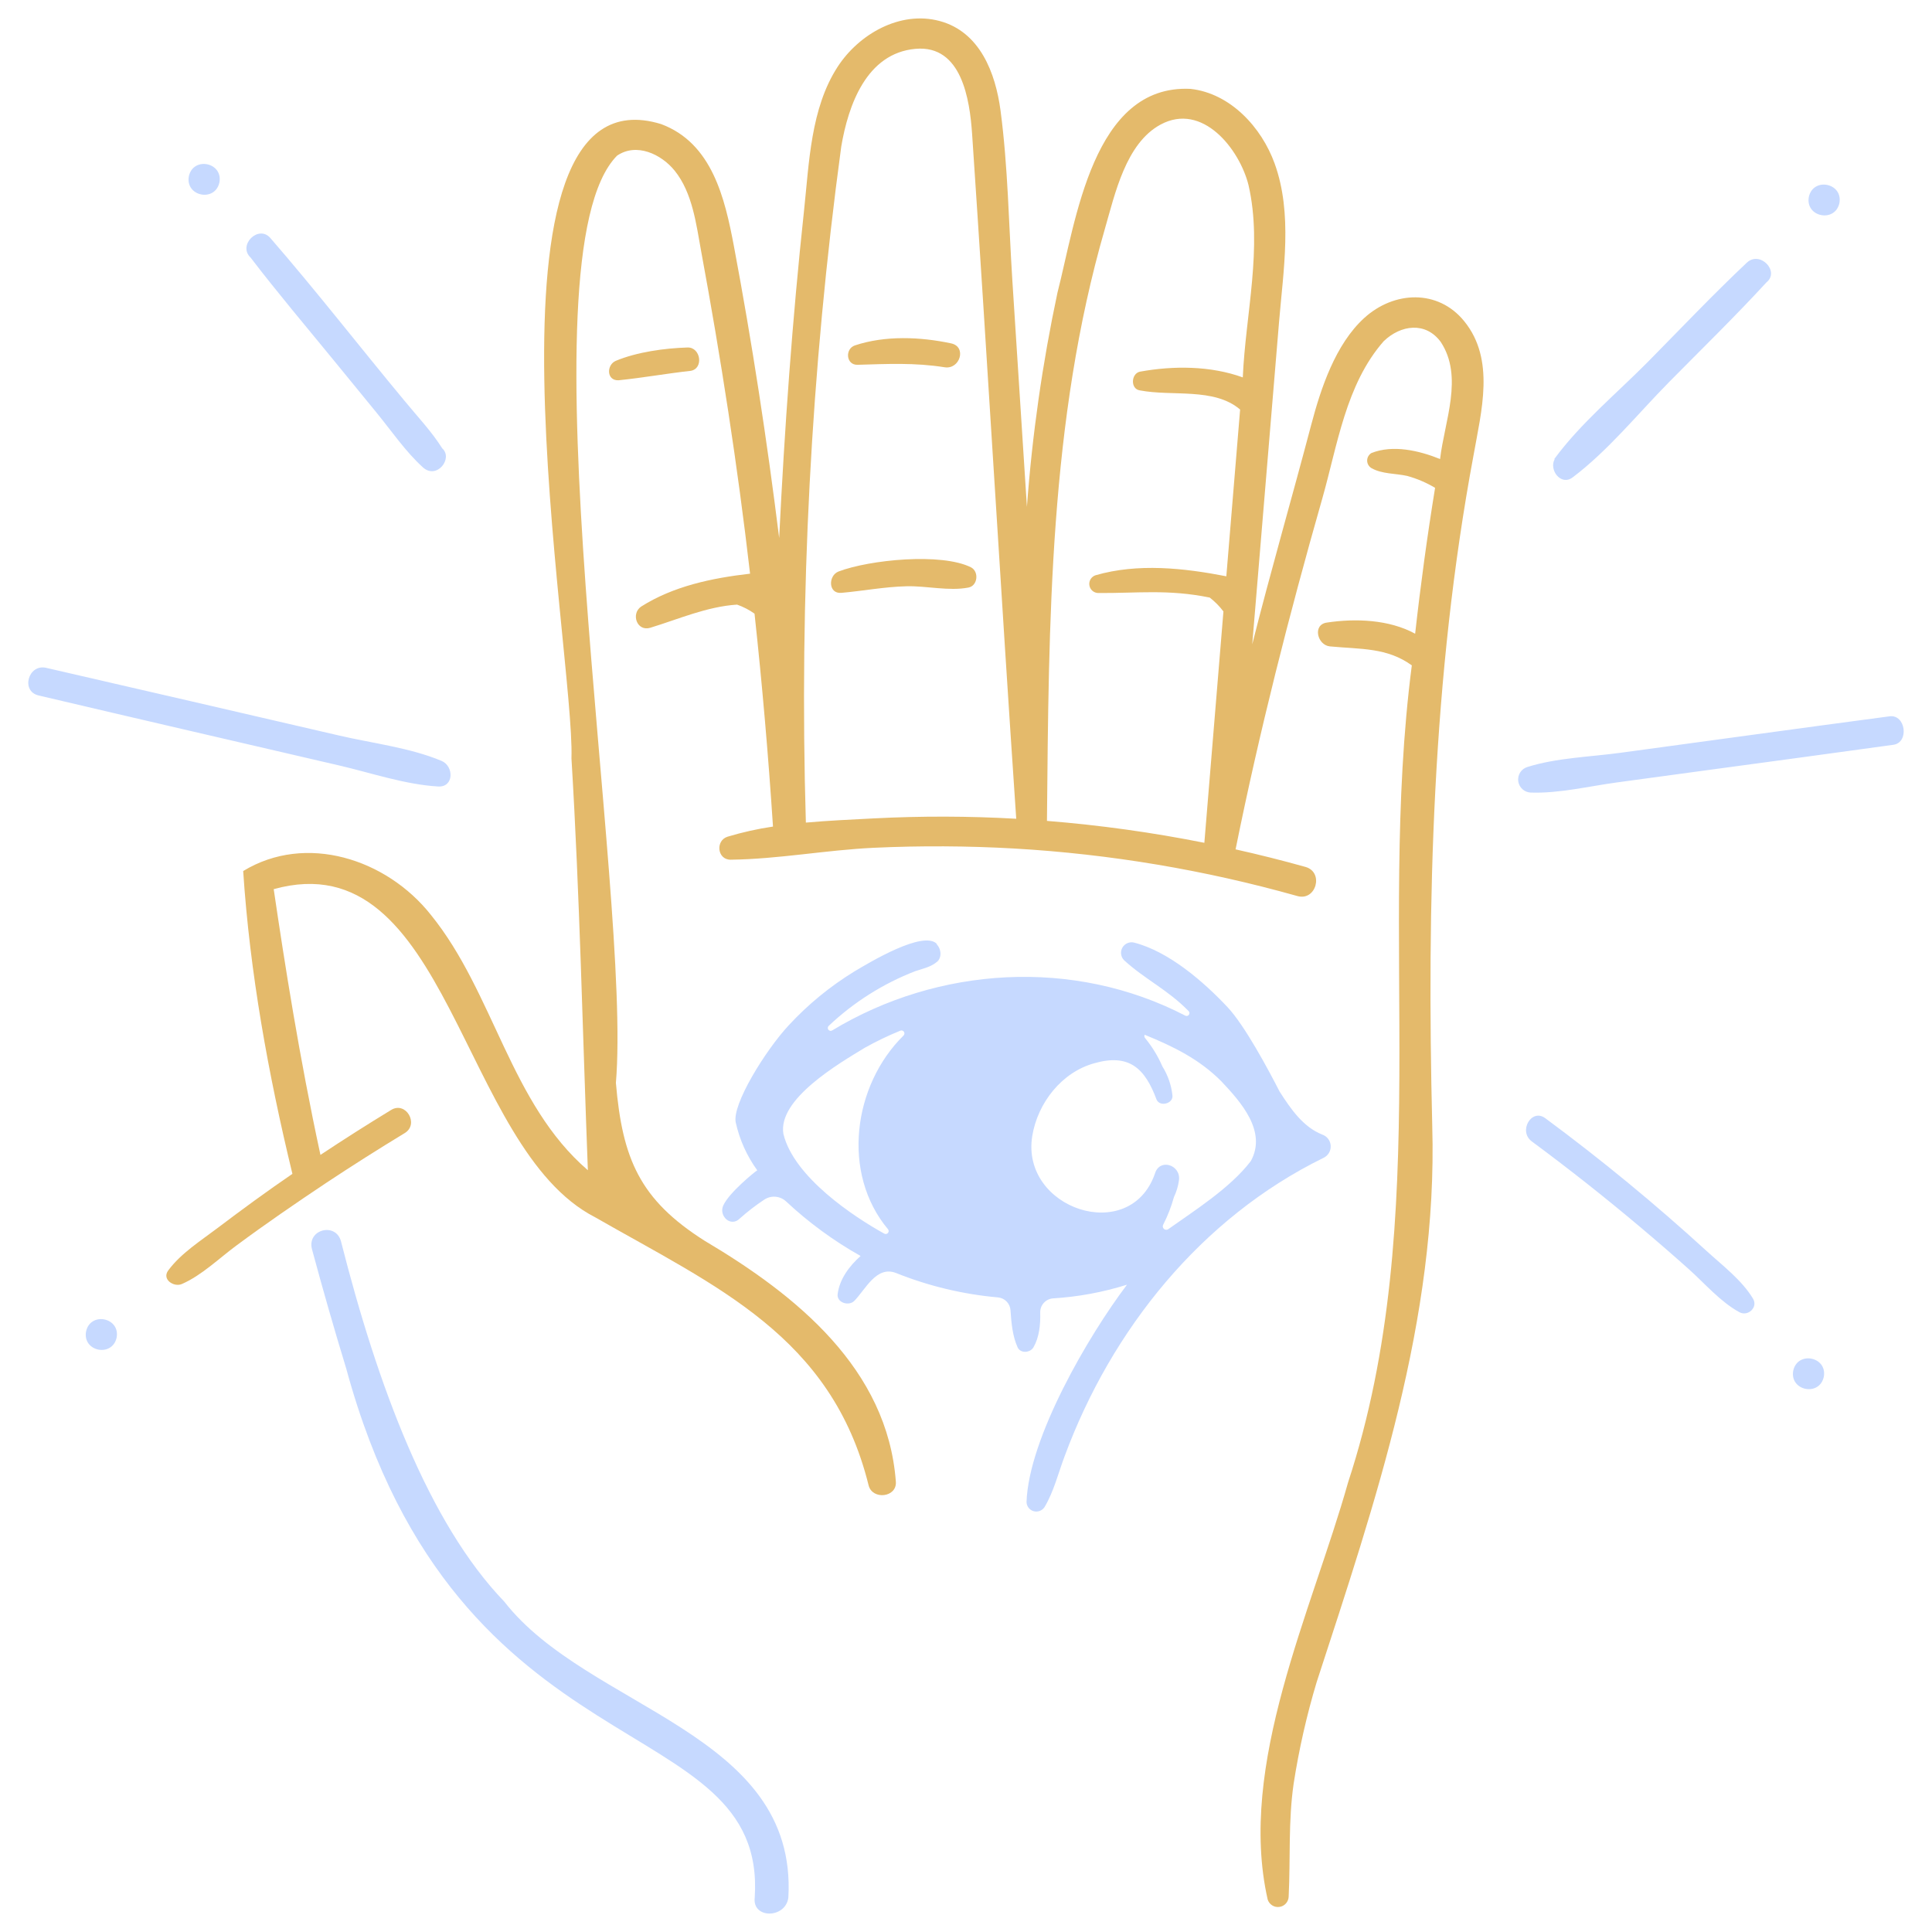 <?xml version="1.0" encoding="UTF-8"?> <svg xmlns="http://www.w3.org/2000/svg" width="94" height="94" viewBox="0 0 94 94" fill="none"><path d="M33.604 18.043C34.251 17.936 34.094 16.887 33.45 16.907C32.335 16.941 30.997 17.126 29.966 17.554C29.505 17.745 29.499 18.527 30.094 18.502C31.265 18.384 32.432 18.172 33.604 18.043ZM41.725 17.749C43.172 17.707 44.516 17.638 45.958 17.869C46.708 17.989 47.049 16.871 46.278 16.707C44.779 16.387 43.066 16.315 41.597 16.805C41.102 16.97 41.159 17.766 41.725 17.749ZM40.796 27.807C40.29 28.005 40.291 28.902 40.936 28.845C42 28.751 43.041 28.549 44.113 28.524C45.095 28.501 46.163 28.771 47.119 28.587C47.573 28.5 47.64 27.814 47.247 27.605C45.809 26.882 42.301 27.233 40.796 27.807ZM45.579 46.806C45.57 46.812 45.562 46.819 45.553 46.825C45.679 46.753 45.754 46.688 45.579 46.806Z" fill="#E4BA6B"></path><path d="M50.824 73.321C51.271 72.572 51.492 71.666 51.799 70.85C54.08 64.684 58.449 59.251 64.388 56.338C64.499 56.287 64.593 56.203 64.657 56.098C64.72 55.993 64.751 55.871 64.744 55.748C64.738 55.626 64.695 55.508 64.621 55.41C64.546 55.312 64.444 55.239 64.328 55.2C63.407 54.833 62.809 53.969 62.257 53.107C61.716 52.05 60.561 49.889 59.721 48.998C58.548 47.751 56.866 46.295 55.178 45.861C55.071 45.834 54.958 45.844 54.856 45.887C54.754 45.93 54.668 46.005 54.612 46.101C54.557 46.197 54.533 46.308 54.546 46.418C54.559 46.528 54.607 46.631 54.683 46.712C55.704 47.649 56.811 48.148 57.826 49.189C57.852 49.211 57.868 49.242 57.872 49.276C57.876 49.31 57.867 49.344 57.847 49.372C57.828 49.4 57.798 49.42 57.765 49.428C57.732 49.435 57.697 49.431 57.667 49.414C52.234 46.596 45.638 47.019 40.488 50.136C40.458 50.154 40.423 50.16 40.389 50.153C40.355 50.146 40.325 50.127 40.304 50.099C40.283 50.071 40.273 50.037 40.277 50.002C40.28 49.968 40.296 49.935 40.321 49.912C41.539 48.76 42.969 47.856 44.532 47.251C44.883 47.135 45.26 47.057 45.553 46.826L45.531 46.838C45.846 46.644 45.813 46.17 45.557 45.926L45.595 45.936C44.946 45.227 42.286 46.838 41.569 47.265C40.387 47.989 39.31 48.872 38.37 49.89C37.242 51.104 35.603 53.749 35.798 54.618C35.984 55.456 36.34 56.246 36.844 56.941C36.722 57.013 35.465 58.031 35.187 58.658C34.964 59.163 35.555 59.729 35.997 59.283C36.368 58.951 36.763 58.647 37.178 58.372C37.339 58.263 37.532 58.211 37.726 58.226C37.919 58.241 38.102 58.321 38.245 58.453C39.343 59.48 40.561 60.372 41.871 61.109C41.318 61.605 40.849 62.232 40.755 62.96C40.7 63.385 41.3 63.561 41.564 63.295C42.116 62.733 42.636 61.571 43.591 61.935C45.181 62.573 46.855 62.974 48.561 63.125C48.719 63.14 48.867 63.211 48.977 63.325C49.088 63.44 49.154 63.59 49.165 63.748C49.205 64.378 49.27 65.023 49.51 65.552C49.652 65.866 50.129 65.822 50.283 65.552C50.561 65.07 50.628 64.462 50.611 63.856C50.608 63.681 50.672 63.512 50.791 63.385C50.91 63.257 51.073 63.18 51.247 63.171C52.465 63.095 53.669 62.872 54.833 62.506C52.945 65.001 50.05 69.968 49.945 73.083C49.948 73.185 49.984 73.283 50.047 73.363C50.111 73.443 50.198 73.501 50.296 73.527C50.395 73.554 50.499 73.548 50.594 73.511C50.689 73.474 50.77 73.407 50.824 73.321ZM43.964 50.38C41.497 52.807 40.928 57.09 43.205 59.807C43.226 59.832 43.237 59.865 43.237 59.898C43.236 59.931 43.225 59.963 43.203 59.988C43.182 60.013 43.153 60.031 43.12 60.037C43.088 60.043 43.054 60.038 43.025 60.022C41.559 59.213 38.631 57.28 38.117 55.175C37.825 53.484 40.808 51.75 42.075 50.979C42.635 50.666 43.213 50.388 43.807 50.146C43.838 50.134 43.871 50.133 43.903 50.143C43.934 50.152 43.961 50.173 43.98 50.2C43.998 50.227 44.006 50.26 44.003 50.293C44.001 50.325 43.986 50.356 43.964 50.38ZM50.225 55.264C50.489 53.663 51.654 52.17 53.24 51.732C54.93 51.248 55.708 51.972 56.273 53.504C56.438 53.866 57.091 53.697 57.044 53.295C56.99 52.794 56.822 52.312 56.555 51.885C56.34 51.388 56.056 50.923 55.712 50.505C55.694 50.483 55.682 50.457 55.679 50.428C55.675 50.4 55.68 50.371 55.693 50.345C57.087 50.915 58.353 51.531 59.429 52.616C60.376 53.621 61.647 55.043 60.861 56.486C59.869 57.8 58.025 58.96 56.837 59.807C56.806 59.828 56.768 59.837 56.731 59.835C56.693 59.832 56.658 59.817 56.63 59.791C56.602 59.766 56.584 59.733 56.577 59.696C56.57 59.659 56.576 59.621 56.594 59.587C56.814 59.158 56.989 58.708 57.117 58.242C57.24 57.985 57.323 57.711 57.361 57.428C57.467 56.678 56.416 56.331 56.191 57.105C54.971 60.603 49.641 58.813 50.225 55.264ZM16.493 37.241C18.062 37.605 19.708 38.173 21.318 38.266C22.095 38.31 22.089 37.275 21.486 37.022C19.953 36.378 18.133 36.166 16.514 35.79C11.758 34.687 7.002 33.588 2.245 32.493C1.373 32.294 1 33.629 1.874 33.836C6.569 34.943 11.769 36.143 16.493 37.241ZM16.234 17.526L18.325 20.083C19.048 20.967 19.73 21.971 20.576 22.739C21.251 23.352 22.061 22.299 21.517 21.815C20.997 20.987 20.299 20.254 19.682 19.501C17.494 16.869 15.393 14.158 13.148 11.574C12.573 10.921 11.552 11.931 12.194 12.534C13.494 14.233 14.88 15.871 16.234 17.526ZM91.934 34.852C87.567 35.432 83.203 36.036 78.837 36.627C77.362 36.827 75.731 36.871 74.311 37.318C74.168 37.362 74.044 37.456 73.963 37.583C73.882 37.71 73.849 37.862 73.869 38.011C73.889 38.16 73.962 38.297 74.073 38.398C74.185 38.499 74.329 38.557 74.48 38.562C75.855 38.609 77.307 38.254 78.668 38.069L83.214 37.451C86.184 37.048 89.154 36.651 92.122 36.237C92.9 36.128 92.723 34.747 91.934 34.852ZM76.513 23.229C78.234 21.934 79.687 20.131 81.199 18.598C82.787 16.988 84.414 15.405 85.944 13.74C86.613 13.21 85.632 12.174 84.987 12.783C83.342 14.334 81.78 15.982 80.192 17.591C78.68 19.122 76.892 20.599 75.621 22.336L75.641 22.341C75.353 22.861 75.945 23.657 76.513 23.229ZM79.815 59.711C80.608 60.378 81.391 61.056 82.164 61.747C82.947 62.447 83.705 63.34 84.63 63.844C85.044 64.07 85.547 63.609 85.291 63.184C84.748 62.281 83.809 61.575 83.039 60.871C80.535 58.582 77.915 56.424 75.187 54.407C74.514 53.906 73.858 55.039 74.529 55.535C76.335 56.871 78.097 58.263 79.815 59.711ZM9.188 8.578C9.01 9.559 10.465 9.849 10.676 8.874C10.854 7.893 9.4 7.604 9.188 8.578ZM4.187 64.782C4.009 65.763 5.464 66.052 5.675 65.078C5.853 64.097 4.399 63.807 4.187 64.782ZM88.007 9.583C87.829 10.564 89.284 10.853 89.495 9.879C89.673 8.897 88.218 8.608 88.007 9.583ZM88.736 66.987C88.914 66.006 87.459 65.717 87.248 66.691C87.07 67.672 88.525 67.962 88.736 66.987ZM38.357 92.325C38.813 84.264 28.611 83.166 24.534 77.924C20.861 74.106 18.38 67.446 16.588 60.387C16.331 59.46 14.945 59.812 15.174 60.76C15.7 62.718 16.259 64.666 16.851 66.605C22.284 86.57 37.328 83.017 36.721 92.325C36.591 93.369 38.225 93.355 38.357 92.325Z" fill="#C6D9FF"></path><path d="M71.241 15.629C69.96 14.051 67.817 14.161 66.379 15.469C64.974 16.748 64.264 18.893 63.794 20.677C62.856 24.239 61.827 27.778 60.927 31.349C61.365 26.123 61.799 20.897 62.231 15.67C62.44 13.146 62.901 10.402 62.016 7.954C61.379 6.194 59.864 4.539 57.922 4.324C53.165 4.095 52.346 10.759 51.449 14.245C50.718 17.68 50.221 21.16 49.964 24.662C49.724 20.989 49.488 17.316 49.255 13.643C49.079 10.899 49.042 8.104 48.68 5.378C48.437 3.552 47.681 1.544 45.709 1.02C43.785 0.508 41.782 1.665 40.752 3.254C39.441 5.276 39.369 7.919 39.12 10.24C38.55 15.545 38.172 20.838 37.91 26.175C37.318 21.422 36.594 16.684 35.708 11.977C35.268 9.648 34.649 6.962 32.165 6.037C22.649 3.12 27.982 31.819 27.804 36.896C28.208 43.574 28.346 50.255 28.602 56.937C24.817 53.68 24.04 48.308 20.965 44.513C18.807 41.785 14.879 40.523 11.832 42.38C12.156 47.309 13.048 52.246 14.227 57.113C12.999 57.953 11.797 58.83 10.611 59.729C9.78 60.36 8.808 60.97 8.185 61.813C7.861 62.251 8.463 62.639 8.845 62.474C9.811 62.057 10.666 61.215 11.513 60.592C12.904 59.56 14.443 58.503 15.89 57.54C17.141 56.712 18.407 55.909 19.689 55.131C20.408 54.697 19.751 53.565 19.032 54.003C17.871 54.71 16.724 55.439 15.591 56.191C14.562 51.433 13.843 46.83 13.317 43.261C21.868 40.888 22.36 55.85 28.959 59.227C34.836 62.595 40.465 65.005 42.262 72.27C42.445 72.991 43.645 72.863 43.587 72.091C43.178 66.613 38.777 63.032 34.287 60.371C31.121 58.366 30.282 56.378 29.966 52.687C30.749 43.427 25.232 12.422 30.022 7.574C30.966 6.929 32.172 7.499 32.822 8.3C33.695 9.379 33.874 10.911 34.115 12.229C35.076 17.43 35.887 22.658 36.494 27.912C34.649 28.124 32.769 28.515 31.195 29.512C30.687 29.859 30.984 30.734 31.631 30.546C33.024 30.121 34.387 29.514 35.861 29.417C36.163 29.523 36.45 29.671 36.711 29.857C37.084 33.303 37.383 36.756 37.609 40.216C36.862 40.326 36.124 40.491 35.401 40.708C34.799 40.894 34.893 41.836 35.552 41.828C37.869 41.8 40.199 41.356 42.52 41.248C44.795 41.143 47.075 41.155 49.35 41.284C54.011 41.554 58.63 42.33 63.124 43.597C64.037 43.853 64.427 42.433 63.515 42.179C62.39 41.864 61.257 41.58 60.116 41.325C61.276 35.587 62.719 29.916 64.326 24.288C65.074 21.672 65.473 18.709 67.323 16.601C68.148 15.808 69.358 15.633 70.097 16.635C71.218 18.33 70.28 20.492 70.066 22.334C69.045 21.921 67.772 21.626 66.726 22.042C66.662 22.08 66.61 22.134 66.574 22.198C66.537 22.262 66.518 22.335 66.518 22.409C66.518 22.483 66.537 22.555 66.574 22.619C66.61 22.684 66.662 22.737 66.726 22.775C67.235 23.067 67.896 23.03 68.463 23.155C68.94 23.286 69.397 23.481 69.823 23.735C69.44 26.092 69.117 28.458 68.853 30.833C67.584 30.139 65.943 30.081 64.55 30.292C63.846 30.399 64.097 31.392 64.707 31.45C66.211 31.593 67.482 31.498 68.691 32.373C66.976 45.599 69.823 59.239 65.589 72.128C63.829 78.385 60.198 85.862 61.677 92.417C61.714 92.535 61.791 92.636 61.895 92.703C61.999 92.769 62.124 92.797 62.246 92.78C62.369 92.764 62.482 92.704 62.565 92.612C62.647 92.52 62.695 92.402 62.699 92.278C62.79 90.435 62.675 88.631 62.94 86.79C63.199 85.118 63.573 83.466 64.06 81.846C66.914 73.082 69.958 64.179 69.685 54.787C69.419 43.883 69.685 32.912 71.694 22.15C72.07 20.009 72.761 17.499 71.241 15.629ZM42.518 39.818C41.447 39.875 40.327 39.922 39.209 40.023C38.879 29.031 39.454 18.03 40.93 7.133C41.27 5.124 42.156 2.587 44.545 2.376C46.796 2.177 47.182 4.852 47.297 6.514C48.047 17.619 48.688 28.732 49.444 39.836C47.137 39.704 44.825 39.699 42.518 39.818ZM55.46 18.994C57.034 19.297 59.073 18.844 60.337 19.926C60.113 22.63 59.889 25.334 59.666 28.039C57.586 27.634 55.364 27.396 53.31 27.986C53.21 28.017 53.124 28.083 53.067 28.171C53.011 28.259 52.987 28.365 53.002 28.469C53.016 28.573 53.066 28.669 53.144 28.739C53.222 28.809 53.322 28.85 53.427 28.853C55.345 28.866 56.832 28.661 58.858 29.074C59.109 29.268 59.334 29.495 59.525 29.749L58.597 41.006C56.068 40.502 53.51 40.146 50.939 39.94C51.029 30.305 51.052 20.47 53.758 11.132C54.245 9.45 54.774 6.972 56.468 6.06C58.502 4.963 60.303 7.244 60.744 9C61.445 12.041 60.6 15.296 60.467 18.362C58.898 17.793 57.084 17.787 55.46 18.084C55.028 18.18 54.992 18.928 55.46 18.994Z" fill="#E4BA6B"></path></svg> 